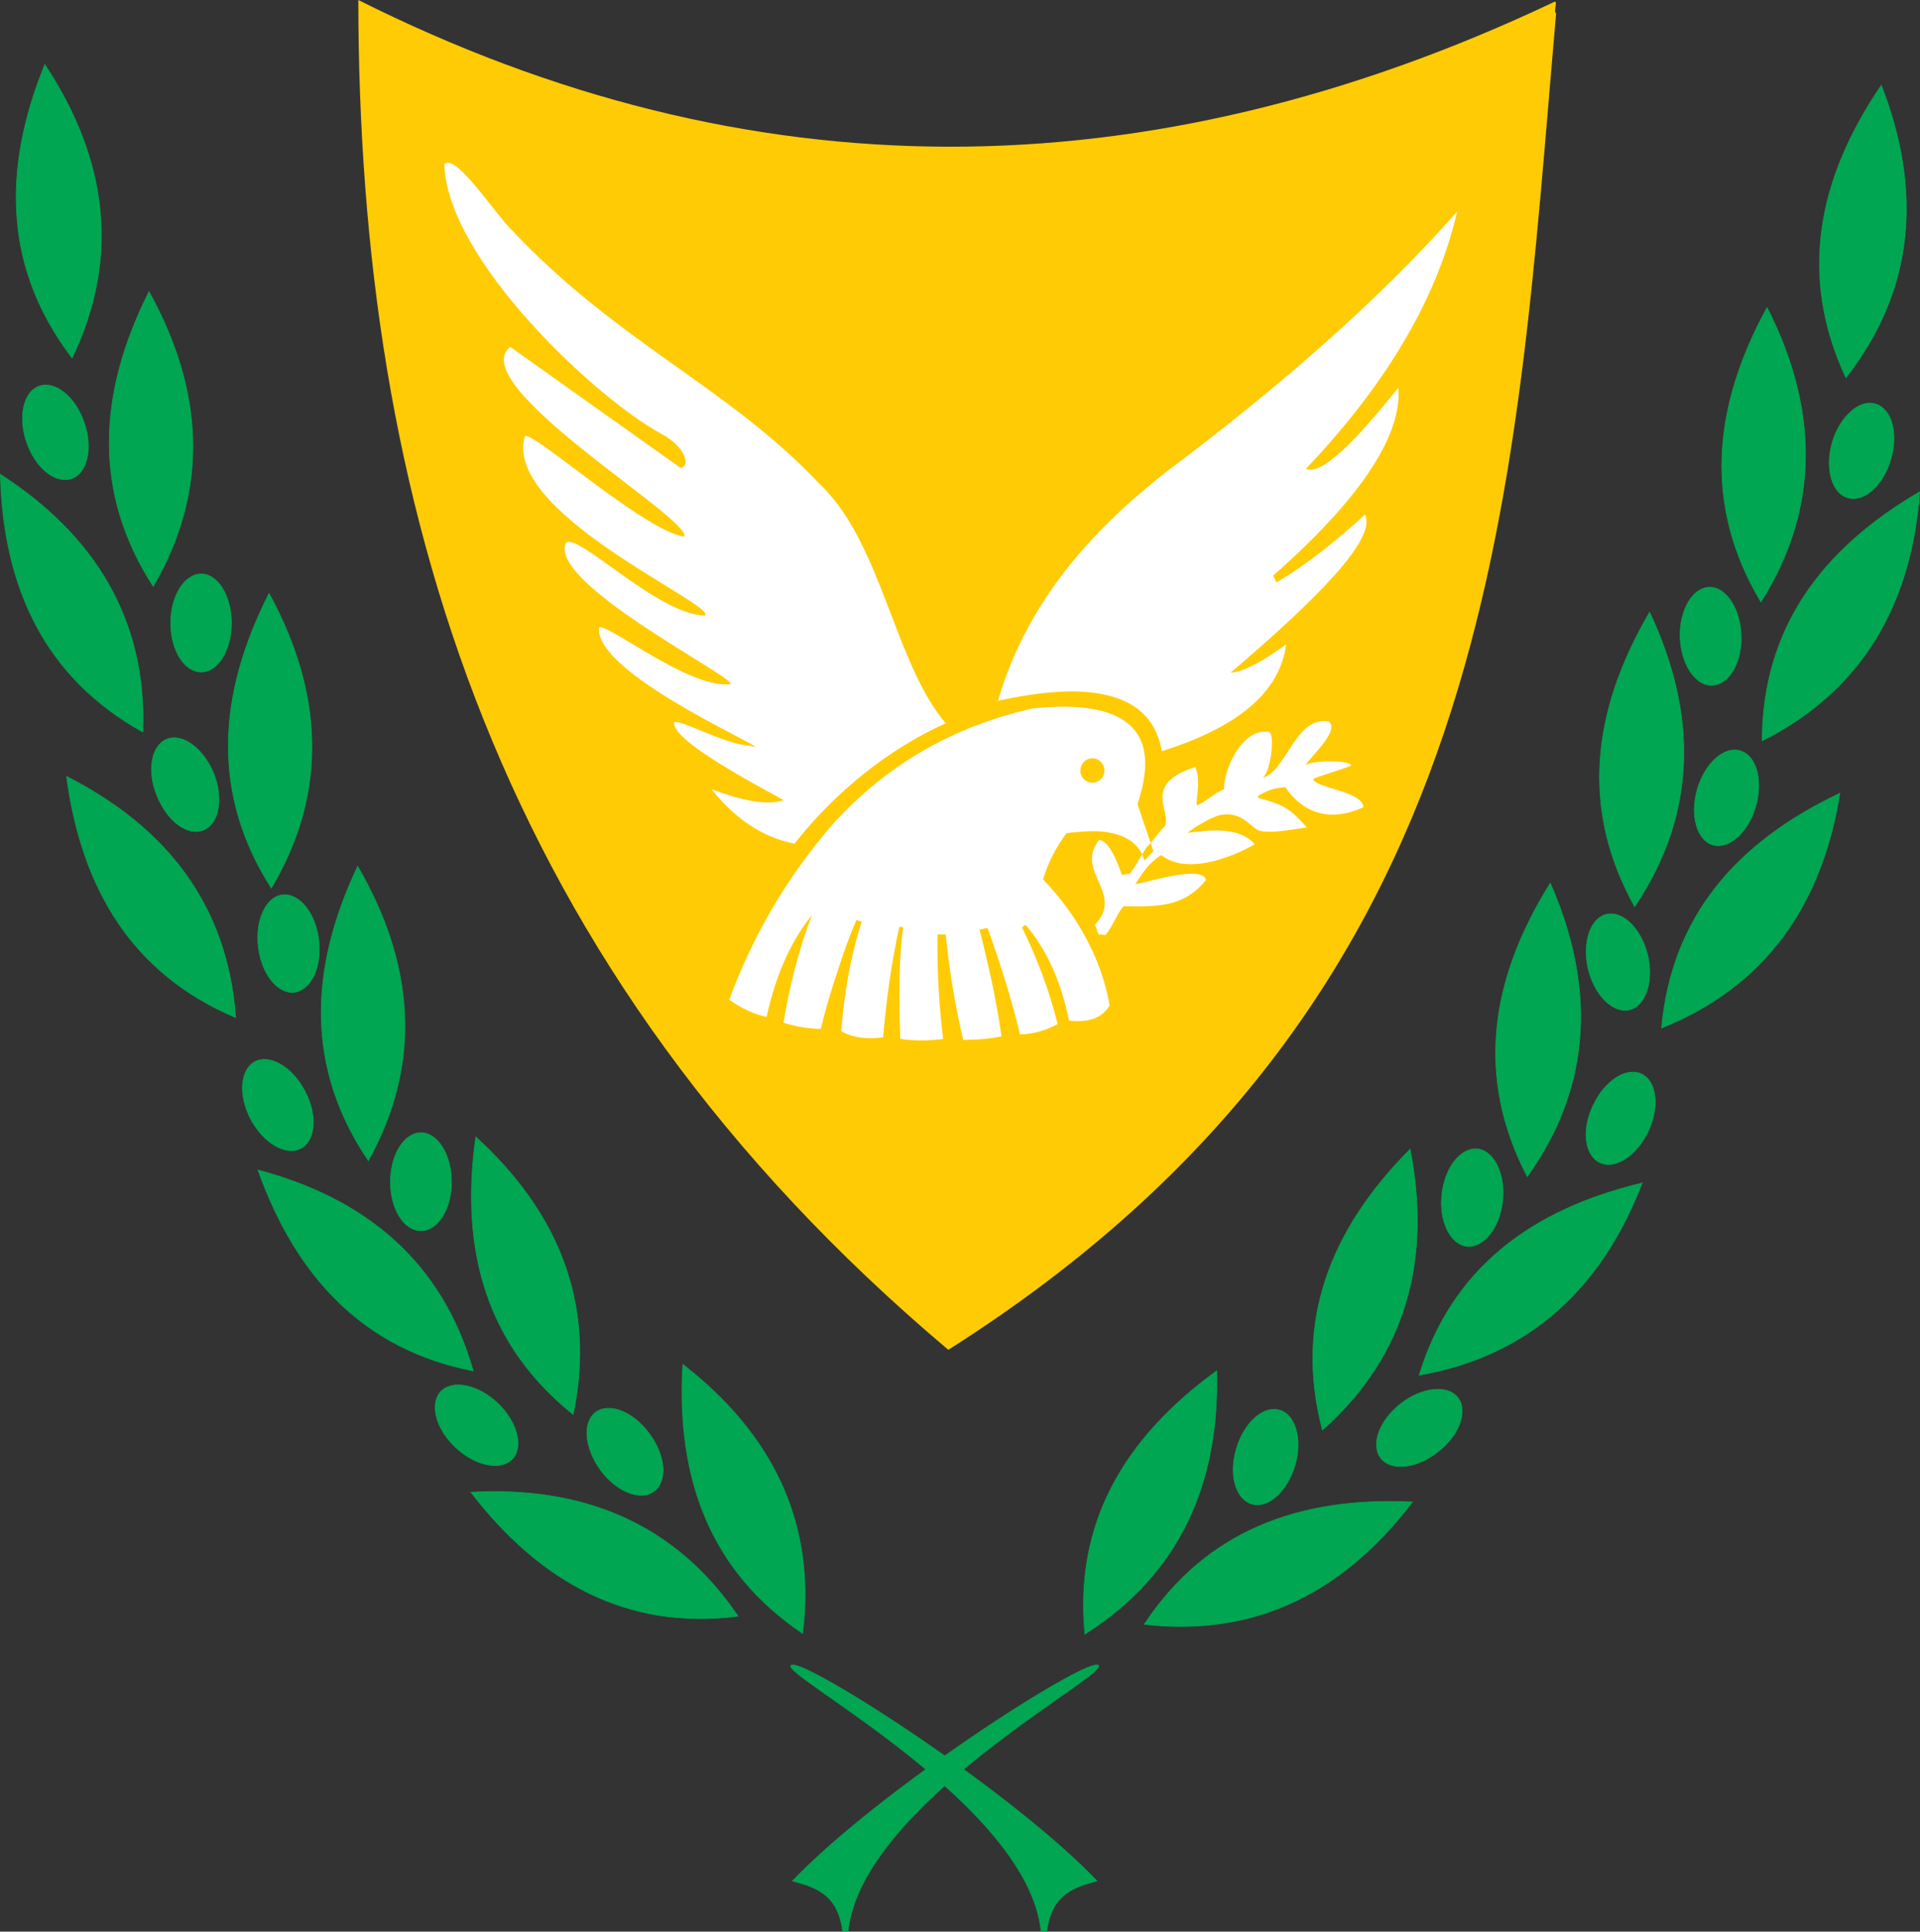 <?xml version="1.0" encoding="utf-8"?>
<!-- Generator: Adobe Illustrator 13.0.0, SVG Export Plug-In . SVG Version: 6.00 Build 14948)  -->
<!DOCTYPE svg PUBLIC "-//W3C//DTD SVG 1.1//EN" "http://www.w3.org/Graphics/SVG/1.1/DTD/svg11.dtd">
<svg version="1.1" id="Layer_1" xmlns="http://www.w3.org/2000/svg" xmlns:xlink="http://www.w3.org/1999/xlink" x="0px" y="0px"
	 width="592.972px" height="596.658px" viewBox="0 0 592.972 596.658" enable-background="new 0 0 592.972 596.658"
	 xml:space="preserve">
<rect x="0" y="0" width="592.972" height="596.658" fill="#333333" stroke="none"/>
<g>
	<path fill-rule="evenodd" clip-rule="evenodd" fill="#FFCB05" d="M110.663,0c120.07,60.236,243.147,60.436,369.533,0.501
		c0.902,0-0.501,3.407,0.401,3.608c-13.229,150.84-16.638,304.385-187.723,412.83C153.158,299.074,110.763,155.15,110.663,0z"/>
	<path fill-rule="evenodd" clip-rule="evenodd" fill="#00A651" stroke="#00A651" stroke-width="0.216" d="M13.844,19.945
		c-13.33,32.774-12.428,63.243,8.418,90.604C37.397,78.978,32.787,48.609,13.844,19.945z"/>
	<path fill-rule="evenodd" clip-rule="evenodd" fill="#00A651" stroke="#00A651" stroke-width="0.216" d="M581.023,26.359
		c-19.846,29.166-25.458,59.133-10.925,90.303C591.647,89,593.45,58.332,581.023,26.359z"/>
	<path fill-rule="evenodd" clip-rule="evenodd" fill="#00A651" stroke="#00A651" stroke-width="0.216" d="M46.017,90.103
		c-15.836,31.571-17.339,62.04,1.302,91.005C64.96,150.839,62.654,120.171,46.017,90.103z"/>
	<path fill-rule="evenodd" clip-rule="evenodd" fill="#00A651" stroke="#00A651" stroke-width="0.216" d="M0.113,146.53
		c0.902,35.279,13.932,62.841,43.999,79.58C45.416,191.13,28.979,165.172,0.113,146.53z"/>
	<path fill-rule="evenodd" clip-rule="evenodd" fill="#00A651" stroke="#00A651" stroke-width="0.216" d="M83.1,183.313
		c-16.036,31.571-17.74,62.04,0.701,91.005C101.643,244.15,99.537,213.481,83.1,183.313z"/>
	<path fill-rule="evenodd" clip-rule="evenodd" fill="#00A651" stroke="#00A651" stroke-width="0.216" d="M20.56,239.84
		c4.71,35.08,20.546,61.038,52.218,74.468C70.271,279.33,51.129,255.375,20.56,239.84z"/>
	<path fill-rule="evenodd" clip-rule="evenodd" fill="#00A651" stroke="#00A651" stroke-width="0.216" d="M110.463,267.603
		c-15.134,31.972-15.937,62.441,3.307,90.904C130.708,327.838,127.701,297.27,110.463,267.603z"/>
	<path fill-rule="evenodd" clip-rule="evenodd" fill="#00A651" stroke="#00A651" stroke-width="0.216" d="M79.693,361.414
		c11.827,33.175,32.773,55.425,66.449,62.04C136.521,389.678,112.867,370.234,79.693,361.414z"/>
	<path fill-rule="evenodd" clip-rule="evenodd" fill="#00A651" stroke="#00A651" stroke-width="0.216" d="M146.944,351.191
		c-4.911,34.878,3.308,64.245,30.068,85.693C184.128,402.607,172.301,374.343,146.944,351.191z"/>
	<path fill-rule="evenodd" clip-rule="evenodd" fill="#00A651" stroke="#00A651" stroke-width="0.216" d="M145.441,460.938
		c21.548,27.964,48.409,42.596,82.485,38.286C208.282,470.26,179.719,459.035,145.441,460.938z"/>
	<path fill-rule="evenodd" clip-rule="evenodd" fill="#00A651" stroke="#00A651" stroke-width="0.216" d="M210.888,421.45
		c-2.105,35.279,8.519,63.843,36.983,83.086C252.181,469.758,237.949,442.497,210.888,421.45z"/>
	<path fill-rule="evenodd" clip-rule="evenodd" fill="#00A651" stroke="#00A651" stroke-width="0.216" d="M545.743,95.014
		c-16.938,30.97-19.544,61.338-1.904,90.905C562.48,156.352,561.278,125.583,545.743,95.014z"/>
	<path fill-rule="evenodd" clip-rule="evenodd" fill="#00A651" stroke="#00A651" stroke-width="0.216" d="M592.849,151.942
		c-30.569,17.841-48.51,42.496-48.61,76.873C575.51,213.081,590.344,186.219,592.849,151.942z"/>
	<path fill-rule="evenodd" clip-rule="evenodd" fill="#00A651" stroke="#00A651" stroke-width="0.216" d="M509.461,189.126
		c-17.84,30.569-21.348,60.836-4.611,90.904C524.395,250.966,524.094,220.196,509.461,189.126z"/>
	<path fill-rule="evenodd" clip-rule="evenodd" fill="#00A651" stroke="#00A651" stroke-width="0.216" d="M568.193,245.052
		c-31.972,15.134-51.917,38.186-55.024,72.463C545.643,304.486,562.781,279.029,568.193,245.052z"/>
	<path fill-rule="evenodd" clip-rule="evenodd" fill="#00A651" stroke="#00A651" stroke-width="0.216" d="M478.792,272.814
		c-18.743,29.968-22.952,60.136-7.116,90.604C492.022,334.955,492.523,304.186,478.792,272.814z"/>
	<path fill-rule="evenodd" clip-rule="evenodd" fill="#00A651" stroke="#00A651" stroke-width="0.216" d="M507.156,365.424
		c-34.378,8.218-58.733,26.459-68.855,59.333C472.778,418.744,494.828,397.396,507.156,365.424z"/>
	<path fill-rule="evenodd" clip-rule="evenodd" fill="#00A651" stroke="#00A651" stroke-width="0.216" d="M435.494,355
		c-24.856,24.957-35.78,53.521-27.062,86.696C434.592,418.443,442.009,388.576,435.494,355z"/>
	<path fill-rule="evenodd" clip-rule="evenodd" fill="#00A651" stroke="#00A651" stroke-width="0.216" d="M436.197,463.945
		c-35.28-1.704-63.844,9.12-82.787,37.786C388.288,505.74,415.349,491.307,436.197,463.945z"/>
	<path fill-rule="evenodd" clip-rule="evenodd" fill="#00A651" stroke="#00A651" stroke-width="0.216" d="M375.76,423.454
		c-28.564,20.747-43.999,47.106-40.691,81.284C364.635,485.995,376.662,457.731,375.76,423.454z"/>
	<path fill-rule="evenodd" clip-rule="evenodd" fill="#00A651" stroke="#00A651" stroke-width="0.216" d="M579.219,124.781
		c-4.912-1.503-10.925,3.808-13.331,11.827c-2.306,8.018-0.201,15.735,4.811,17.139c4.911,1.502,10.924-3.81,13.229-11.827
		C586.335,133.901,584.229,126.285,579.219,124.781z"/>
	<path fill-rule="evenodd" clip-rule="evenodd" fill="#00A651" stroke="#00A651" stroke-width="0.216" d="M12.14,119.269
		c-4.911,1.703-6.615,9.521-3.908,17.339c2.706,7.918,8.92,12.929,13.831,11.226c4.91-1.704,6.715-9.522,3.908-17.339
		C23.266,122.577,17.052,117.565,12.14,119.269z"/>
	<path fill-rule="evenodd" clip-rule="evenodd" fill="#00A651" stroke="#00A651" stroke-width="0.216" d="M62.153,177.3
		c-5.212,0-9.421,6.815-9.421,15.134c0,8.418,4.209,15.133,9.421,15.133c5.111,0,9.321-6.715,9.321-15.133
		C71.474,184.115,67.265,177.3,62.153,177.3z"/>
	<path fill-rule="evenodd" clip-rule="evenodd" fill="#00A651" stroke="#00A651" stroke-width="0.216" d="M51.53,228.315
		c-4.811,2.004-6.214,9.822-3.007,17.539c3.107,7.818,9.521,12.528,14.333,10.523c4.811-2.004,6.214-9.821,3.107-17.539
		C62.755,231.121,56.341,226.41,51.53,228.315z"/>
	<path fill-rule="evenodd" clip-rule="evenodd" fill="#00A651" stroke="#00A651" stroke-width="0.216" d="M87.21,276.423
		c-5.111,0.602-8.419,7.917-7.417,16.136c1.003,8.319,6.014,14.533,11.125,13.932c5.212-0.703,8.52-7.918,7.517-16.237
		C97.432,282.035,92.422,275.822,87.21,276.423z"/>
	<path fill-rule="evenodd" clip-rule="evenodd" fill="#00A651" stroke="#00A651" stroke-width="0.216" d="M78.69,327.939
		c-4.509,2.506-5.111,10.424-1.202,17.84c4.009,7.417,10.825,11.326,15.435,8.92c4.611-2.406,5.112-10.424,1.202-17.74
		C90.217,329.542,83.301,325.534,78.69,327.939z"/>
	<path fill-rule="evenodd" clip-rule="evenodd" fill="#00A651" stroke="#00A651" stroke-width="0.216" d="M130.007,349.889
		c-5.212,0-9.421,6.815-9.421,15.233c0,8.319,4.209,15.035,9.421,15.035c5.211,0,9.421-6.715,9.421-15.035
		C139.427,356.704,135.218,349.889,130.007,349.889z"/>
	<path fill-rule="evenodd" clip-rule="evenodd" fill="#00A651" stroke="#00A651" stroke-width="0.216" d="M136.12,429.869
		c-3.508,3.809-1.504,11.526,4.611,17.239c6.113,5.713,13.931,7.316,17.539,3.508c3.508-3.809,1.404-11.526-4.611-17.238
		C147.545,427.664,139.728,426.06,136.12,429.869z"/>
	<path fill-rule="evenodd" clip-rule="evenodd" fill="#00A651" stroke="#00A651" stroke-width="0.216" d="M184.028,436.183
		c-4.209,3.107-3.507,11.025,1.404,17.84c4.911,6.715,12.328,9.722,16.537,6.615c4.209-3.107,3.608-11.024-1.402-17.74
		C195.654,436.083,188.238,433.176,184.028,436.183z"/>
	<path fill-rule="evenodd" clip-rule="evenodd" fill="#00A651" stroke="#00A651" stroke-width="0.216" d="M527.802,181.408
		c-5.112,0.201-9.121,7.117-8.92,15.436c0.3,8.318,4.71,15.033,9.922,14.833c5.212-0.201,9.221-7.116,8.92-15.435
		C537.424,187.923,533.014,181.208,527.802,181.408z"/>
	<path fill-rule="evenodd" clip-rule="evenodd" fill="#00A651" stroke="#00A651" stroke-width="0.216" d="M537.424,231.923
		c-5.011-1.504-10.925,3.909-13.229,11.927c-2.305,8.018-0.1,15.734,4.811,17.138c5.011,1.403,10.925-3.909,13.229-11.927
		C544.54,241.043,542.435,233.326,537.424,231.923z"/>
	<path fill-rule="evenodd" clip-rule="evenodd" fill="#00A651" stroke="#00A651" stroke-width="0.216" d="M496.131,282.437
		c-5.011,1.203-7.517,8.82-5.613,16.938c2.005,8.119,7.717,13.732,12.729,12.528c5.012-1.202,7.517-8.82,5.612-16.938
		C506.855,286.846,501.142,281.234,496.131,282.437z"/>
	<path fill-rule="evenodd" clip-rule="evenodd" fill="#00A651" stroke="#00A651" stroke-width="0.216" d="M506.955,331.748
		c-4.71-2.205-11.425,2.104-14.934,9.722c-3.608,7.517-2.605,15.435,2.104,17.64c4.711,2.205,11.326-2.105,14.934-9.722
		C512.568,341.871,511.666,333.952,506.955,331.748z"/>
	<path fill-rule="evenodd" clip-rule="evenodd" fill="#00A651" stroke="#00A651" stroke-width="0.216" d="M456.341,354.899
		c-5.211-0.5-10.123,5.713-11.025,14.032c-0.902,8.319,2.606,15.435,7.718,16.036c5.211,0.501,10.123-5.813,11.025-13.932
		C464.961,362.717,461.453,355.501,456.341,354.899z"/>
	<path fill-rule="evenodd" clip-rule="evenodd" fill="#00A651" stroke="#00A651" stroke-width="0.216" d="M395.203,435.582
		c-5.011-1.503-10.924,3.808-13.33,11.827c-2.405,8.018-0.301,15.635,4.711,17.138c5.011,1.504,10.924-3.809,13.33-11.826
		C402.32,444.702,400.115,436.984,395.203,435.582z"/>
	<path fill-rule="evenodd" clip-rule="evenodd" fill="#00A651" stroke="#00A651" stroke-width="0.216" d="M450.228,431.672
		c-3.208-4.008-11.125-3.207-17.74,2.005c-6.515,5.112-9.221,12.629-6.013,16.737c3.207,4.109,11.125,3.208,17.64-2.004
		C450.729,443.299,453.435,435.782,450.228,431.672z"/>
	<path fill-rule="evenodd" clip-rule="evenodd" fill="#00A651" stroke="#00A651" stroke-width="0.216" d="M244.264,514.459
		c-2.405,3.308,73.164,42.896,77.273,81.984l1.704,0.1c1.504-10.825,7.316-13.43,15.535-15.535
		C311.315,552.245,246.669,511.152,244.264,514.459z"/>
	<path fill-rule="evenodd" clip-rule="evenodd" fill="#00A651" stroke="#00A651" stroke-width="0.216" d="M339.278,514.459
		c2.406,3.308-73.165,42.896-77.375,81.984l-1.604,0.1c-1.503-10.825-7.317-13.43-15.535-15.535
		C272.227,552.245,336.873,511.152,339.278,514.459z"/>
	<path fill-rule="evenodd" clip-rule="evenodd" fill="#FFFFFF" d="M353.51,265.798l2.706-2.906l-4.911-14.533
		c4.21-12.528,2.907-21.348-4.61-26.06v36.082C350.102,259.786,352.408,262.292,353.51,265.798L353.51,265.798z M346.695,280.231
		v-10.023c0.902-0.2,1.704-0.3,2.305-0.3c1.504-2.104,4.009-6.514,5.312-8.52c0.702,0,4.511-5.813,5.212-5.813
		c3.106-4.31-7.618-13.129,9.622-18.642c1.804,4.009,0.3,9.221,0.401,11.626c0,1.203,7.216-4.811,8.519-4.71
		c-0.501-4.711,5.011-19.244,13.931-17.74c2.005,1.303,0.1,13.73-2.306,14.232c7.618-1.705,10.324-19.544,20.848-17.44
		c3.207,3.307-6.615,11.425-7.216,13.43c1.704-1.403,12.528-1.704,14.031,0c-0.2,0.601-11.325,3.708-11.726,4.31
		c0,2.606,15.435,3.809,15.435,8.72c-9.722,4.41-18.141,2.406-24.155-6.214c-3.508,0.301-5.111,0.802-8.419,2.707
		c0.1,0.3,0.1,0.1,0.1,0.601c8.119,2.206,9.822,3.308,15.034,9.121c-6.515,1.002-12.428,2.005-15.235,0.802
		c-2.505-1.403-5.612-6.313-12.328-4.41c-2.004,0.601-7.417,3.608-9.321,5.312c4.51-0.601,15.836-2.506,20.747,3.508
		c-7.617,4.41-21.348,9.421-28.865,3.308c-3.91,2.606-5.312,4.911-8.019,9.021c4.209-0.702,20.847-6.014,21.849-1.303
		c-6.916,8.719-15.835,8.218-25.457,8.118C346.895,280.031,346.795,280.131,346.695,280.231L346.695,280.231z M346.695,216.288
		v-59.133c4.31-3.909,8.82-7.718,13.53-11.426c35.279-26.459,65.849-53.22,89.803-80.381c-6.715,28.865-23.553,55.024-46.706,79.479
		c5.012,2.104,15.435-8.82,28.564-25.057c1.102,13.831-10.223,32.974-38.687,58.03l1.002,2.105
		c9.421-5.513,18.442-12.83,27.362-20.948c3.708,7.317-14.433,25.758-41.494,48.81c4.01-0.201,9.923-3.508,17.139-8.719
		c-1.904,14.833-15.034,25.658-38.386,32.974C357.519,224.707,353.711,219.294,346.695,216.288z M346.695,222.3
		c-3.408-2.205-8.319-3.507-14.533-3.908v38.688c6.014-0.702,10.925-0.302,14.533,1.303V222.3L346.695,222.3z M332.161,315.41
		c4.41,0.101,8.219-1.001,10.523-4.811c-1.603-9.521-5.411-18.341-10.523-26.359V315.41L332.161,315.41z M346.695,157.154v59.133
		c-3.809-1.604-8.62-2.606-14.533-2.706v-41.192C336.571,167.076,341.483,162.065,346.695,157.154L346.695,157.154z
		 M346.695,270.208v10.023c-1.805,2.405-3.207,6.114-5.313,8.619c-0.701-0.2-1.402-0.2-2.104-0.2
		c-0.401-1.002-0.701-2.104-1.102-3.006c9.221-9.822-6.314-16.237,1.202-26.159c3.408,0,6.214,8.218,7.117,10.824L346.695,270.208z
		 M332.161,218.392c-3.808-0.201-8.119-0.101-13.029,0.401c-24.655,5.512-44.601,17.238-60.436,34.176v47.006
		c1.704-5.413,3.609-10.725,5.813-15.836l1.604,0.602c-3.609,11.225-5.413,22.55-6.314,33.775c3.508,2.005,7.818,2.606,12.929,1.905
		c1.002-11.326,2.505-22.751,5.012-34.077h1.202c-1.502,11.526-1.303,23.052-0.902,34.578c4.41,0.602,8.82,0.602,13.23,0
		c-1.303-10.924-1.904-21.648-1.704-32.272h2.505c1.103,10.724,2.807,21.548,5.413,32.573c3.908,0,7.918-0.301,11.827-1.102
		c-1.604-11.226-4.009-22.15-6.815-32.975l2.505-0.501c3.91,10.925,7.417,21.95,10.023,32.875c4.108-0.101,8.018-1.203,11.625-3.208
		c-2.606-10.524-6.415-20.446-11.025-29.867l1.103-0.801c6.615,7.717,11.024,17.739,13.43,29.566c0.702,0.101,1.303,0.2,2.004,0.2
		v-31.169c-2.906-4.51-6.314-8.72-10.022-12.629c1.603-5.312,4.109-10.022,7.216-14.232c1.001-0.1,1.904-0.3,2.806-0.3V218.392
		L332.161,218.392z M332.161,172.389v41.192c-6.615-0.101-14.633,0.802-23.954,2.906
		C313.018,199.951,321.238,185.418,332.161,172.389L332.161,172.389z M258.696,246.055v-90.304
		c14.533,19.443,19.244,51.115,33.375,67.652C280.244,228.815,269.12,236.232,258.696,246.055z M258.696,252.97
		c-0.301,0.201-0.602,0.501-0.801,0.802c-14.834,16.938-25.458,35.38-32.674,55.023c3.808,2.706,7.717,4.511,11.525,5.312
		c2.606-11.827,6.917-22.651,14.032-31.471c-4.209,10.925-6.915,22.049-8.82,33.275c3.809,1.203,7.717,1.804,11.526,1.904
		c1.503-6.114,3.207-12.027,5.211-17.84V252.97L258.696,252.97z M258.696,155.751v90.304c-4.61,4.309-9.021,9.12-13.33,14.533
		c-9.722-1.905-18.241-7.517-25.658-16.838c9.02,3.408,16.938,5.211,22.35,3.408c-19.144-10.323-34.377-19.544-33.877-24.055
		c1.905-1.001,15.937,6.916,23.252,7.216c12.328,3.708-48.409-21.548-46.404-36.582c3.007-0.902,27.162,18.341,39.689,17.64
		c9.121,1.102-55.425-30.269-50.013-43.599c3.107-4.009,28.364,22.15,42.997,22.351c4.109-3.107-62.541-31.571-55.625-55.324
		c1.604-2.506,36.683,29.065,49.211,30.969c3.107-5.011-68.254-46.906-53.722-58.632l52.619,37.385
		c3.107-0.402,1.704-6.415-5.913-10.524c-19.845-10.624-66.349-53.821-67.051-83.388c3.708-2.907,14.232,13.43,20.346,19.945
		c33.375,35.58,66.951,48.609,95.616,78.978C255.188,151.441,256.992,153.546,258.696,155.751z"/>
	<path fill-rule="evenodd" clip-rule="evenodd" fill="#FFCB05" stroke="#FFCB05" stroke-width="0.216" d="M337.373,234.328
		c2.004,0,3.608,1.704,3.608,3.709c0,2.004-1.604,3.608-3.608,3.608s-3.607-1.604-3.607-3.608
		C333.766,236.032,335.369,234.328,337.373,234.328z"/>
</g>
</svg>
